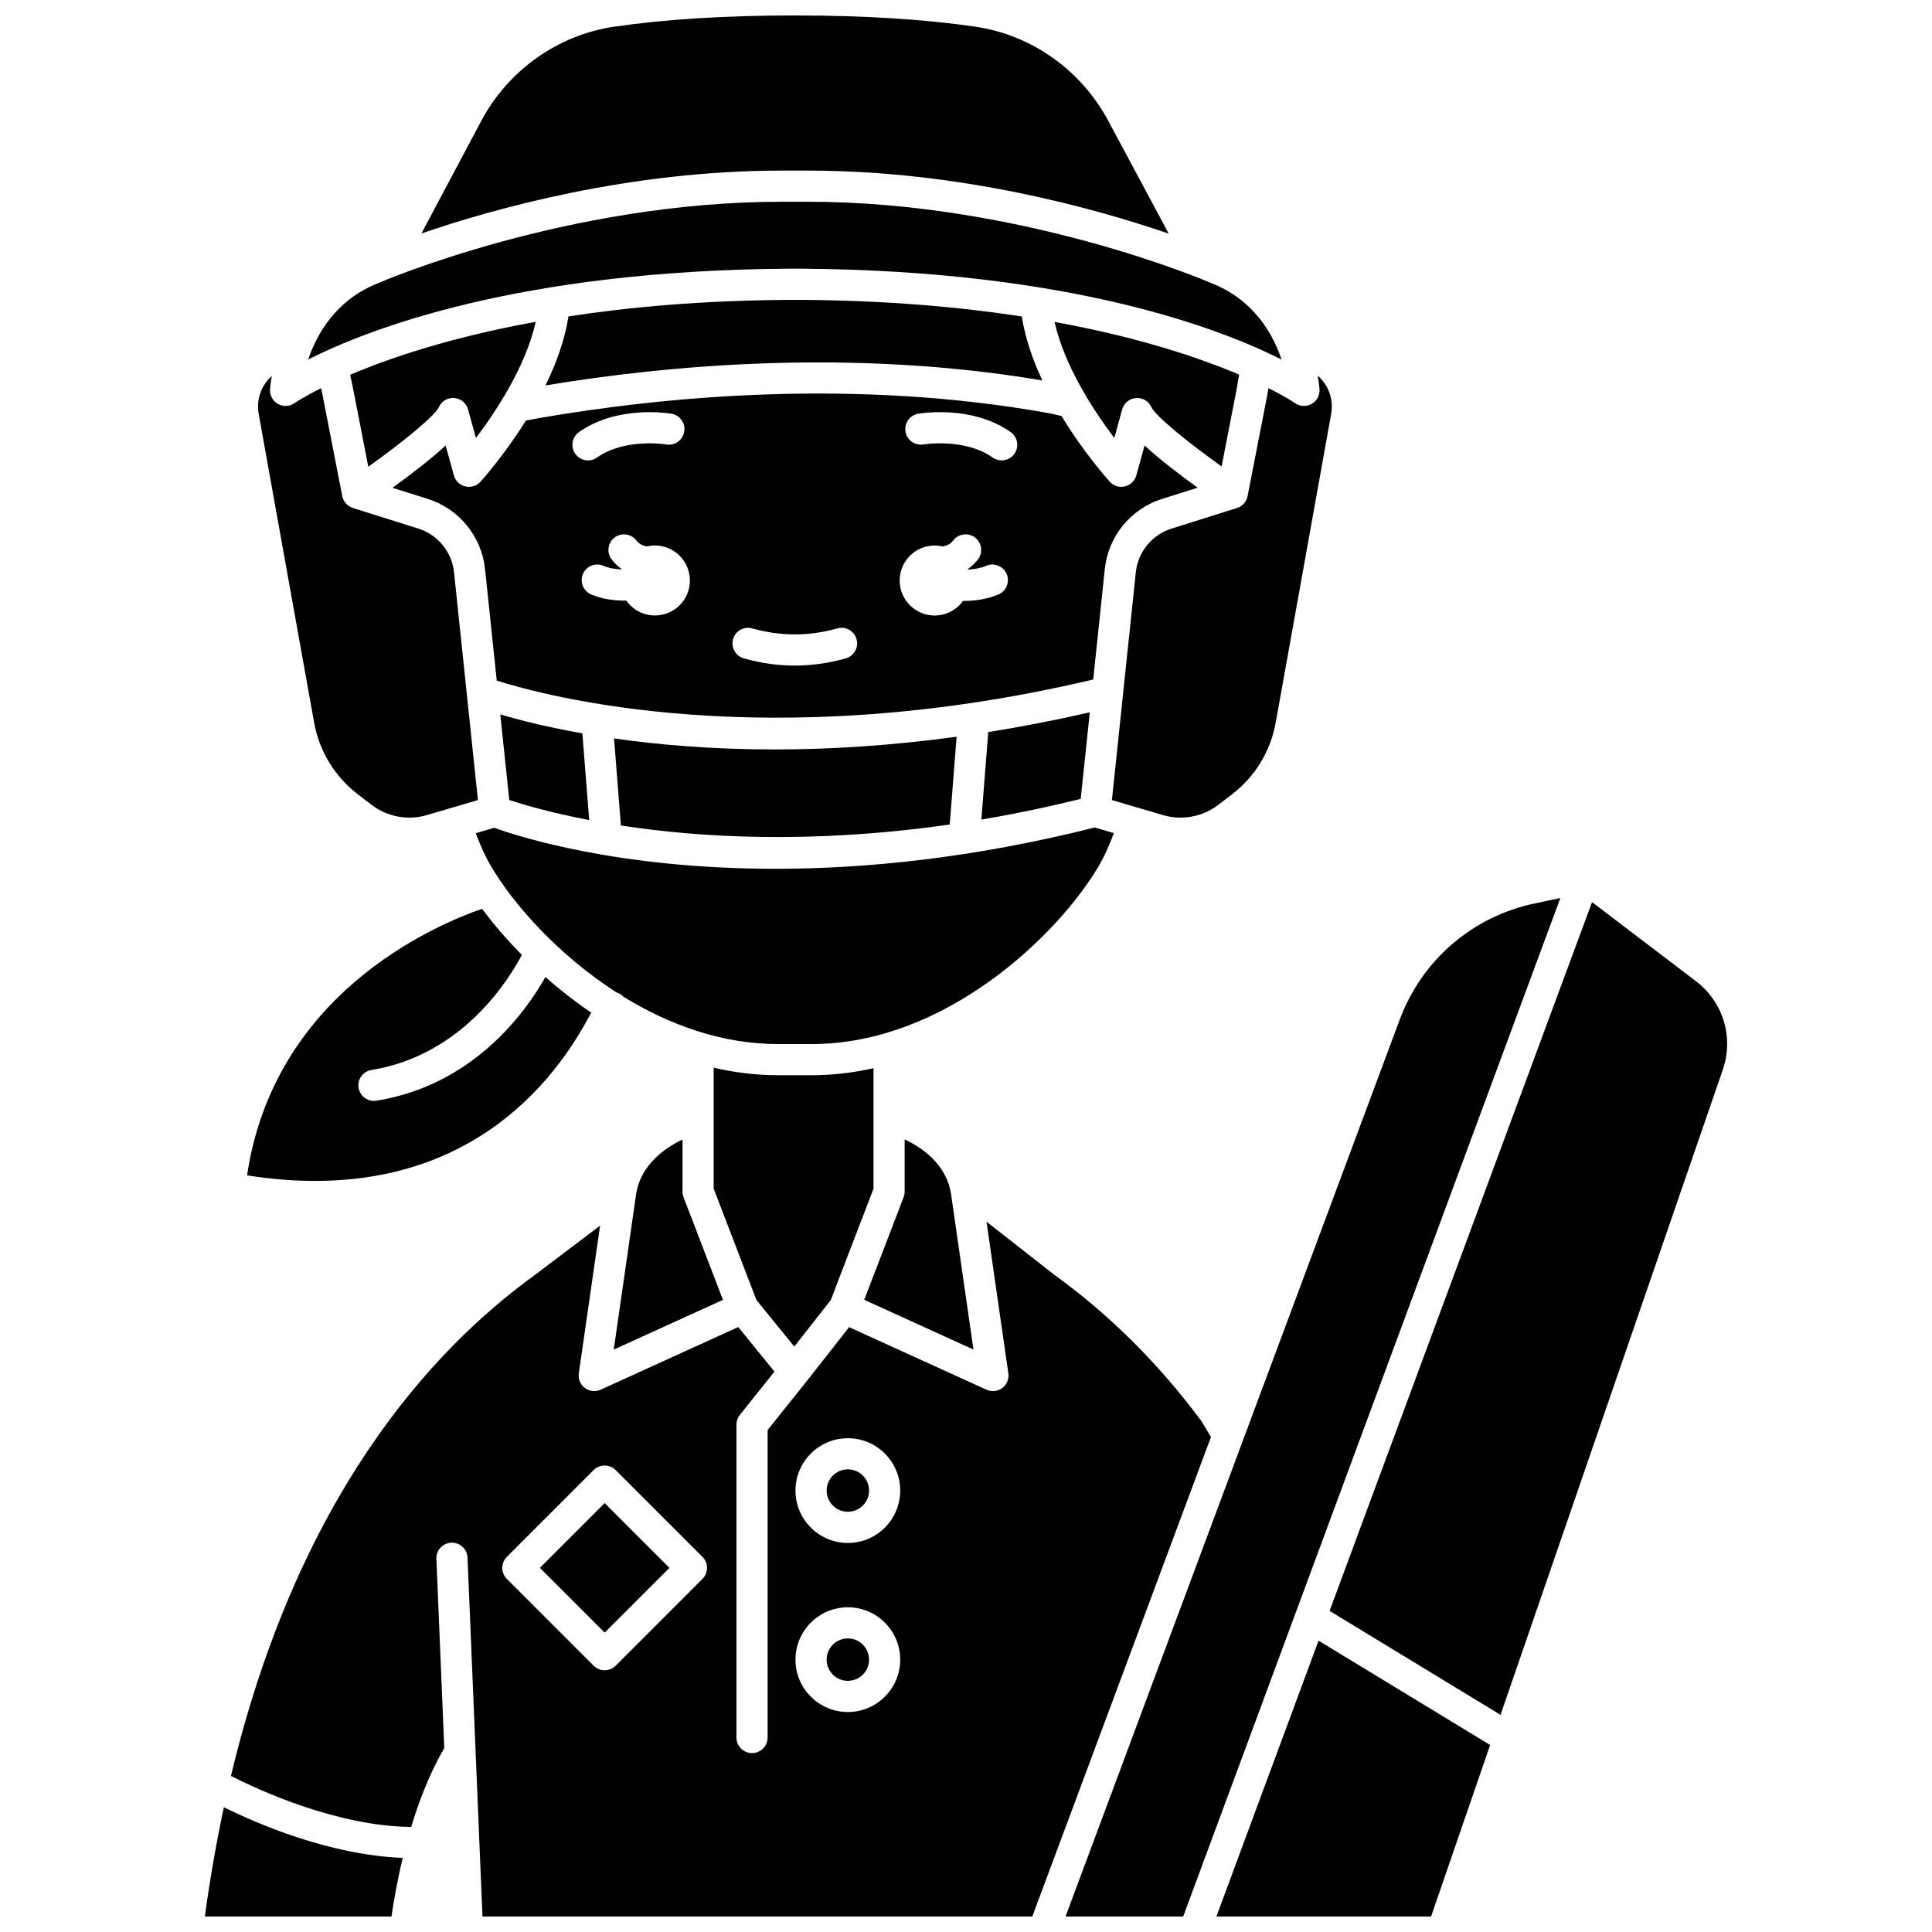 <?xml version="1.0" encoding="UTF-8"?>
<!-- Uploaded to: SVG Repo, www.svgrepo.com, Generator: SVG Repo Mixer Tools -->
<svg width="800px" height="800px" version="1.1" viewBox="144 144 512 512" xmlns="http://www.w3.org/2000/svg">
 <defs>
  <clipPath id="e">
   <path d="m255 148.09h199v57.906h-199z"/>
  </clipPath>
  <clipPath id="d">
   <path d="m205 467h260v184.9h-260z"/>
  </clipPath>
  <clipPath id="c">
   <path d="m426 381h132v270.9h-132z"/>
  </clipPath>
  <clipPath id="b">
   <path d="m466 578h73v73.902h-73z"/>
  </clipPath>
  <clipPath id="a">
   <path d="m198 622h53v29.902h-53z"/>
  </clipPath>
 </defs>
 <path d="m430.4 355.71 2.406-22.941c-9.305 2.137-18.277 3.859-26.91 5.234l-1.824 23.188c8.445-1.426 17.23-3.231 26.328-5.481z"/>
 <path d="m414.79 227.87c-16.316-2.508-35.602-4.231-58.082-4.398h-4.188c-22.387 0.168-41.602 1.879-57.871 4.371-0.977 6.297-3.281 12.555-6.09 18.293 33.082-5.481 81.531-9.785 131.68-1.312-2.516-5.367-4.547-11.145-5.453-16.953z"/>
 <path d="m308.54 362.77c20.598 3.16 50.398 5.008 87.148-0.27l1.828-23.258c-17.695 2.418-33.848 3.371-48.238 3.371-16.598 0-30.875-1.25-42.551-2.922z"/>
 <path d="m441.39 252.5c0.461-1.676 1.926-2.883 3.656-3.019s3.363 0.828 4.082 2.406c1.074 2.363 9.691 9.367 18.609 15.73l4.012-20.602 0.633-3.734c-10.387-4.406-26.465-9.883-48.922-13.965 2.684 11.906 10.598 23.828 15.844 30.75z"/>
 <g clip-path="url(#e)">
  <path d="m358.14 189.21c40.461 0 76.504 10.148 95.586 16.707l-15.902-29.668c-7.172-13.598-20.402-23.008-35.402-25.191-13.504-1.965-29.512-2.961-47.574-2.961h-0.441c-18.066 0-34.07 0.996-47.574 2.965-15 2.184-28.23 11.59-35.391 25.164l-15.754 29.637c19.125-6.562 55.078-16.652 95.426-16.652z"/>
 </g>
 <path d="m278.96 356c3.438 1.148 10.66 3.32 21.184 5.332l-1.809-22.98c-9.664-1.715-17-3.613-21.754-5.019z"/>
 <path d="m396.02 460.32c-0.07-0.445-0.164-0.879-0.266-1.301-0.031-0.133-0.07-0.262-0.105-0.395-0.078-0.289-0.164-0.574-0.258-0.855-0.047-0.141-0.098-0.281-0.148-0.422-0.102-0.273-0.207-0.539-0.32-0.805-0.051-0.121-0.102-0.242-0.152-0.359-0.16-0.352-0.332-0.695-0.512-1.027-0.012-0.02-0.02-0.039-0.031-0.059-0.195-0.352-0.402-0.695-0.617-1.027-0.066-0.102-0.137-0.203-0.203-0.301-0.156-0.23-0.312-0.457-0.477-0.676-0.082-0.109-0.164-0.219-0.25-0.328-0.168-0.211-0.336-0.418-0.508-0.621-0.078-0.094-0.16-0.188-0.238-0.281-0.23-0.258-0.461-0.508-0.703-0.75-0.027-0.027-0.051-0.055-0.078-0.082-0.266-0.27-0.539-0.527-0.816-0.773-0.086-0.078-0.172-0.148-0.258-0.223-0.195-0.172-0.395-0.344-0.598-0.508-0.102-0.082-0.203-0.16-0.301-0.242-0.195-0.156-0.395-0.305-0.59-0.453-0.098-0.07-0.191-0.141-0.285-0.211-0.246-0.18-0.496-0.352-0.746-0.516-0.043-0.027-0.082-0.059-0.125-0.086-0.293-0.191-0.582-0.375-0.871-0.551-0.09-0.055-0.176-0.105-0.262-0.156-0.203-0.121-0.406-0.238-0.609-0.352-0.102-0.059-0.203-0.113-0.305-0.168-0.191-0.105-0.387-0.207-0.574-0.305-0.094-0.047-0.188-0.098-0.277-0.145-0.227-0.117-0.453-0.227-0.676-0.332-0.039-0.02-0.078-0.039-0.117-0.059v13.844c0 0.504-0.094 1.008-0.273 1.48l-10.441 27.188 28.945 13.18z"/>
 <path d="m354.49 500.86 9.664-12.309 11.336-29.523v-31.938c-5.301 1.18-10.77 1.852-16.367 1.852h-8.977c-5.824 0-11.508-0.719-17.008-1.992v32.078l11.324 29.488z"/>
 <path d="m324.82 446.01c-0.242 0.117-0.492 0.242-0.746 0.371-0.082 0.043-0.168 0.086-0.254 0.133-0.199 0.102-0.398 0.211-0.602 0.324-0.098 0.055-0.195 0.105-0.293 0.164-0.207 0.117-0.414 0.238-0.625 0.363-0.086 0.051-0.172 0.102-0.258 0.152-0.289 0.176-0.582 0.363-0.871 0.555-0.043 0.031-0.09 0.062-0.133 0.094-0.246 0.164-0.492 0.336-0.734 0.516-0.098 0.07-0.195 0.145-0.293 0.219-0.195 0.145-0.387 0.293-0.578 0.445-0.105 0.082-0.211 0.168-0.316 0.254-0.195 0.16-0.387 0.324-0.578 0.492-0.09 0.078-0.184 0.156-0.273 0.238-0.273 0.25-0.547 0.504-0.809 0.77-0.039 0.039-0.07 0.078-0.109 0.117-0.227 0.234-0.453 0.473-0.672 0.719-0.086 0.098-0.168 0.195-0.254 0.297-0.168 0.195-0.332 0.398-0.496 0.605-0.086 0.113-0.176 0.227-0.258 0.34-0.16 0.215-0.312 0.434-0.465 0.656-0.07 0.105-0.145 0.211-0.215 0.32-0.215 0.332-0.418 0.668-0.613 1.02-0.016 0.027-0.031 0.059-0.047 0.09-0.176 0.324-0.34 0.656-0.496 0.996-0.055 0.121-0.105 0.246-0.156 0.367-0.113 0.262-0.215 0.523-0.316 0.793-0.051 0.141-0.102 0.281-0.148 0.426-0.094 0.277-0.176 0.559-0.254 0.848-0.035 0.133-0.074 0.262-0.105 0.398-0.102 0.422-0.195 0.852-0.266 1.297l-5.941 41.266 28.945-13.18-10.441-27.188c-0.184-0.473-0.273-0.973-0.273-1.48v-13.816c-0.016 0-0.035 0.008-0.055 0.02z"/>
 <path d="m264.38 249.48c1.73 0.137 3.195 1.344 3.656 3.019l2.09 7.57c5.25-6.926 13.176-18.867 15.852-30.785-22.602 4.094-38.766 9.605-49.176 14.031l0.699 3.324 4.102 21.047c8.949-6.379 17.621-13.422 18.699-15.793 0.711-1.59 2.348-2.551 4.078-2.414z"/>
 <path d="m479.88 248.5-5.254 26.973c-0.289 1.484-1.367 2.695-2.812 3.148l-17.344 5.461c-5.184 1.633-8.902 6.184-9.469 11.59l-6.332 60.355 13.543 3.984c5.027 1.477 10.504 0.457 14.66-2.731l3.637-2.789c6.102-4.684 10.211-11.43 11.57-19l14.691-81.797c0.703-3.91-0.75-7.699-3.559-10.137 0.367 2.066 0.461 3.418 0.477 3.648 0.094 1.586-0.73 3.082-2.121 3.852-0.625 0.348-1.316 0.52-2.004 0.52-0.84 0-1.676-0.258-2.387-0.762-0.09-0.062-2.367-1.617-7.019-3.957z"/>
 <path d="m272.54 294.81 3.102 29.551c12.469 3.981 71.785 20.148 158.07-0.289l3.07-29.266c0.91-8.68 6.879-15.984 15.203-18.605l9.406-2.961c-4.527-3.262-9.977-7.398-14.07-11.184l-2.184 7.926c-0.402 1.453-1.559 2.57-3.023 2.918-1.465 0.352-3-0.125-4.016-1.238-0.48-0.531-6.781-7.535-12.785-17.422l-3.094-0.699c-51.727-9.34-102.07-4.488-135.2 1.227l-3.656 0.684c-5.766 9.242-11.574 15.707-12.039 16.215-1.012 1.113-2.547 1.59-4.016 1.238-1.465-0.348-2.621-1.465-3.019-2.918l-2.188-7.926c-4.106 3.797-9.566 7.945-14.102 11.207l9.332 2.938c8.328 2.621 14.297 9.926 15.207 18.605zm114.77-41.16c0.578-0.102 14.227-2.402 24.527 4.856 1.863 1.312 2.309 3.891 0.996 5.754-0.805 1.141-2.082 1.75-3.379 1.75-0.82 0-1.652-0.246-2.375-0.754-7.457-5.254-18.242-3.488-18.348-3.473-2.238 0.383-4.379-1.121-4.769-3.363-0.387-2.238 1.105-4.375 3.348-4.769zm4.387 34.914c0.719 0 1.418 0.09 2.09 0.246 1.07-0.16 2.062-0.59 2.828-1.586 1.387-1.809 3.981-2.148 5.789-0.758s2.148 3.981 0.758 5.789c-0.789 1.023-1.695 1.871-2.703 2.574 0.012 0.039 0.031 0.078 0.043 0.121 1.648-0.078 3.348-0.371 4.848-1.012 2.098-0.898 4.523 0.074 5.422 2.168 0.898 2.098-0.074 4.523-2.168 5.422-2.875 1.23-6.09 1.719-9.133 1.719-0.086 0-0.168-0.008-0.25-0.008-1.684 2.344-4.426 3.875-7.527 3.875-5.121 0-9.273-4.152-9.273-9.273 0.004-5.125 4.156-9.277 9.277-9.277zm-53.426 24.816c0.621-2.195 2.906-3.465 5.098-2.848 7.488 2.121 15.035 2.121 22.523 0 2.199-0.621 4.477 0.652 5.098 2.848 0.621 2.195-0.652 4.477-2.848 5.098-4.477 1.266-9.02 1.91-13.512 1.91-4.492 0-9.035-0.645-13.512-1.91-2.195-0.621-3.469-2.902-2.848-5.098zm-20.707-6.269c-3.137 0-5.902-1.562-7.582-3.945-0.121 0-0.238 0.008-0.359 0.008-3.117 0-6.348-0.48-9.027-1.676-2.082-0.93-3.016-3.371-2.086-5.453 0.93-2.082 3.375-3.012 5.453-2.086 1.344 0.602 3.074 0.871 4.809 0.938 0.008-0.023 0.016-0.047 0.023-0.07-1.004-0.703-1.914-1.551-2.699-2.574-1.391-1.809-1.051-4.398 0.758-5.789 1.809-1.387 4.402-1.051 5.789 0.758 0.766 0.996 1.758 1.426 2.828 1.586 0.672-0.156 1.367-0.246 2.09-0.246 5.121 0 9.273 4.152 9.273 9.273 0.004 5.125-4.148 9.277-9.27 9.277zm-20.117-48.605c10.301-7.258 23.953-4.957 24.527-4.856 2.246 0.395 3.746 2.539 3.348 4.785-0.395 2.242-2.523 3.738-4.773 3.352-0.188-0.031-10.914-1.762-18.348 3.473-0.723 0.508-1.551 0.754-2.375 0.754-1.297 0-2.574-0.609-3.379-1.75-1.312-1.867-0.867-4.441 1-5.758z"/>
 <path d="m356.74 215.21c71.121 0.531 110.9 15.992 126.89 24.082-2.281-6.797-7.391-15.922-18.75-20.32-0.055-0.023-0.105-0.043-0.16-0.066-0.492-0.215-49.844-21.441-106.58-21.441h-7.027c-56.812 0-106.09 21.227-106.58 21.441-0.055 0.023-0.105 0.047-0.16 0.066-11.258 4.359-16.383 13.488-18.699 20.293 16.023-8.094 55.785-23.523 126.81-24.055l4.25-0.004z"/>
 <path d="m435.35 373.2c1.324-2.281 2.613-5.109 3.836-8.414l-5.074-1.492c-32.484 8.188-60.996 10.945-84.609 10.945-41.793 0-68.266-8.594-74.535-10.871l-4.883 1.438c1.219 3.289 2.504 6.113 3.828 8.395 5.93 10.23 17.91 23.797 33.484 33.812 0.293 0.086 0.582 0.199 0.859 0.355 0.375 0.211 0.691 0.488 0.969 0.789 11.984 7.356 25.969 12.531 40.91 12.531h8.977c35.484 0 65.594-29.129 76.238-47.488z"/>
 <g clip-path="url(#d)">
  <path d="m462.44 520.67c-11.312-15.238-24.441-28.301-39.027-38.832-0.043-0.031-0.086-0.062-0.129-0.098l-17.848-13.977 5.785 40.18c0.215 1.496-0.402 2.988-1.609 3.891-0.727 0.547-1.598 0.824-2.477 0.824-0.582 0-1.164-0.121-1.711-0.371l-36.402-16.578-11.234 14.312c-0.004 0.004-0.008 0.008-0.012 0.012s-0.008 0.012-0.012 0.016l-10.34 12.926v81.48c0 2.281-1.848 4.129-4.129 4.129s-4.129-1.848-4.129-4.129v-82.93c0-0.938 0.32-1.848 0.906-2.578l9.164-11.457-9.594-11.809-36.453 16.598c-0.547 0.25-1.129 0.371-1.711 0.371-0.879 0-1.75-0.281-2.477-0.824-1.207-0.906-1.824-2.398-1.609-3.891l5.637-39.133-17.152 12.973c-28.336 20.473-63.141 59.555-80.676 132.86 7.266 3.711 27.949 13.312 47.762 13.52 2.125-7 4.977-14.383 8.773-20.906l-2.09-50.129c-0.098-2.277 1.676-4.203 3.953-4.297 2.266-0.082 4.203 1.676 4.297 3.953l3.965 95.137h145.7l47.355-127.09zm-132.28 41.758-23 23c-0.805 0.805-1.863 1.207-2.918 1.207-1.055 0-2.113-0.402-2.918-1.207l-23-23c-1.613-1.613-1.613-4.227 0-5.84l22.996-23c1.609-1.613 4.227-1.613 5.84 0l23 23c0.773 0.773 1.211 1.824 1.211 2.922-0.004 1.094-0.438 2.141-1.211 2.918zm38.527 35.277c-7.652 0-13.879-6.227-13.879-13.879 0-7.652 6.227-13.879 13.879-13.879s13.879 6.227 13.879 13.879c0 7.648-6.227 13.879-13.879 13.879zm0-44.805c-7.652 0-13.879-6.227-13.879-13.879 0-7.652 6.227-13.879 13.879-13.879s13.879 6.227 13.879 13.879c0 7.652-6.227 13.879-13.879 13.879z"/>
 </g>
 <g clip-path="url(#c)">
  <path d="m550.75 383.41c-16.527 3.469-29.914 14.988-35.812 30.812l-88.562 237.68h31.18l99.953-269.91z"/>
 </g>
 <path d="m593.48 404.06-27.57-20.988-69.555 187.83 45.301 27.551 58.91-170.99c2.941-8.535 0.094-17.938-7.086-23.406z"/>
 <g clip-path="url(#b)">
  <path d="m466.36 651.9h56.883l15.66-45.457-45.473-27.652z"/>
 </g>
 <path d="m368.69 533.39c-3.102 0-5.621 2.523-5.621 5.621 0 3.102 2.523 5.621 5.621 5.621 3.102 0 5.621-2.523 5.621-5.621s-2.523-5.621-5.621-5.621z"/>
 <g clip-path="url(#a)">
  <path d="m198.29 651.9h49.461c0.492-3.473 1.418-9.066 2.984-15.543-19.461-0.758-38.629-9.07-47.41-13.418-1.953 9.141-3.648 18.781-5.035 28.961z"/>
 </g>
 <path d="m227.25 335.49c1.359 7.57 5.469 14.316 11.57 19l3.633 2.789c4.156 3.188 9.637 4.211 14.66 2.731l13.543-3.984-6.332-60.355c-0.566-5.406-4.285-9.957-9.469-11.59l-17.34-5.461c-1.441-0.453-2.523-1.664-2.812-3.148l-5.301-27.188-0.301-1.418c-4.66 2.34-6.945 3.898-7.035 3.965-1.297 0.91-3.004 1-4.387 0.23-1.383-0.773-2.207-2.262-2.113-3.848 0.012-0.227 0.105-1.555 0.465-3.578-2.758 2.438-4.172 6.191-3.473 10.062z"/>
 <path d="m299.91 413.75 0.785-1.387c-4.356-2.949-8.418-6.141-12.16-9.434-5.262 9.324-19.047 28.605-44.777 32.773-0.223 0.035-0.445 0.055-0.664 0.055-1.988 0-3.742-1.441-4.07-3.469-0.367-2.25 1.164-4.371 3.414-4.734 23.922-3.879 36.262-23.66 39.863-30.5-4.078-4.117-7.629-8.27-10.551-12.215-13.828 4.828-55.18 23.109-62.277 70.648 54.453 8.562 79.98-22.273 90.438-41.738z"/>
 <path d="m287.08 559.5 17.16-17.16 17.16 17.16-17.16 17.16z"/>
 <path d="m368.69 578.2c-3.102 0-5.621 2.523-5.621 5.621 0 3.102 2.523 5.621 5.621 5.621 3.102 0 5.621-2.523 5.621-5.621 0-3.098-2.523-5.621-5.621-5.621z"/>
</svg>